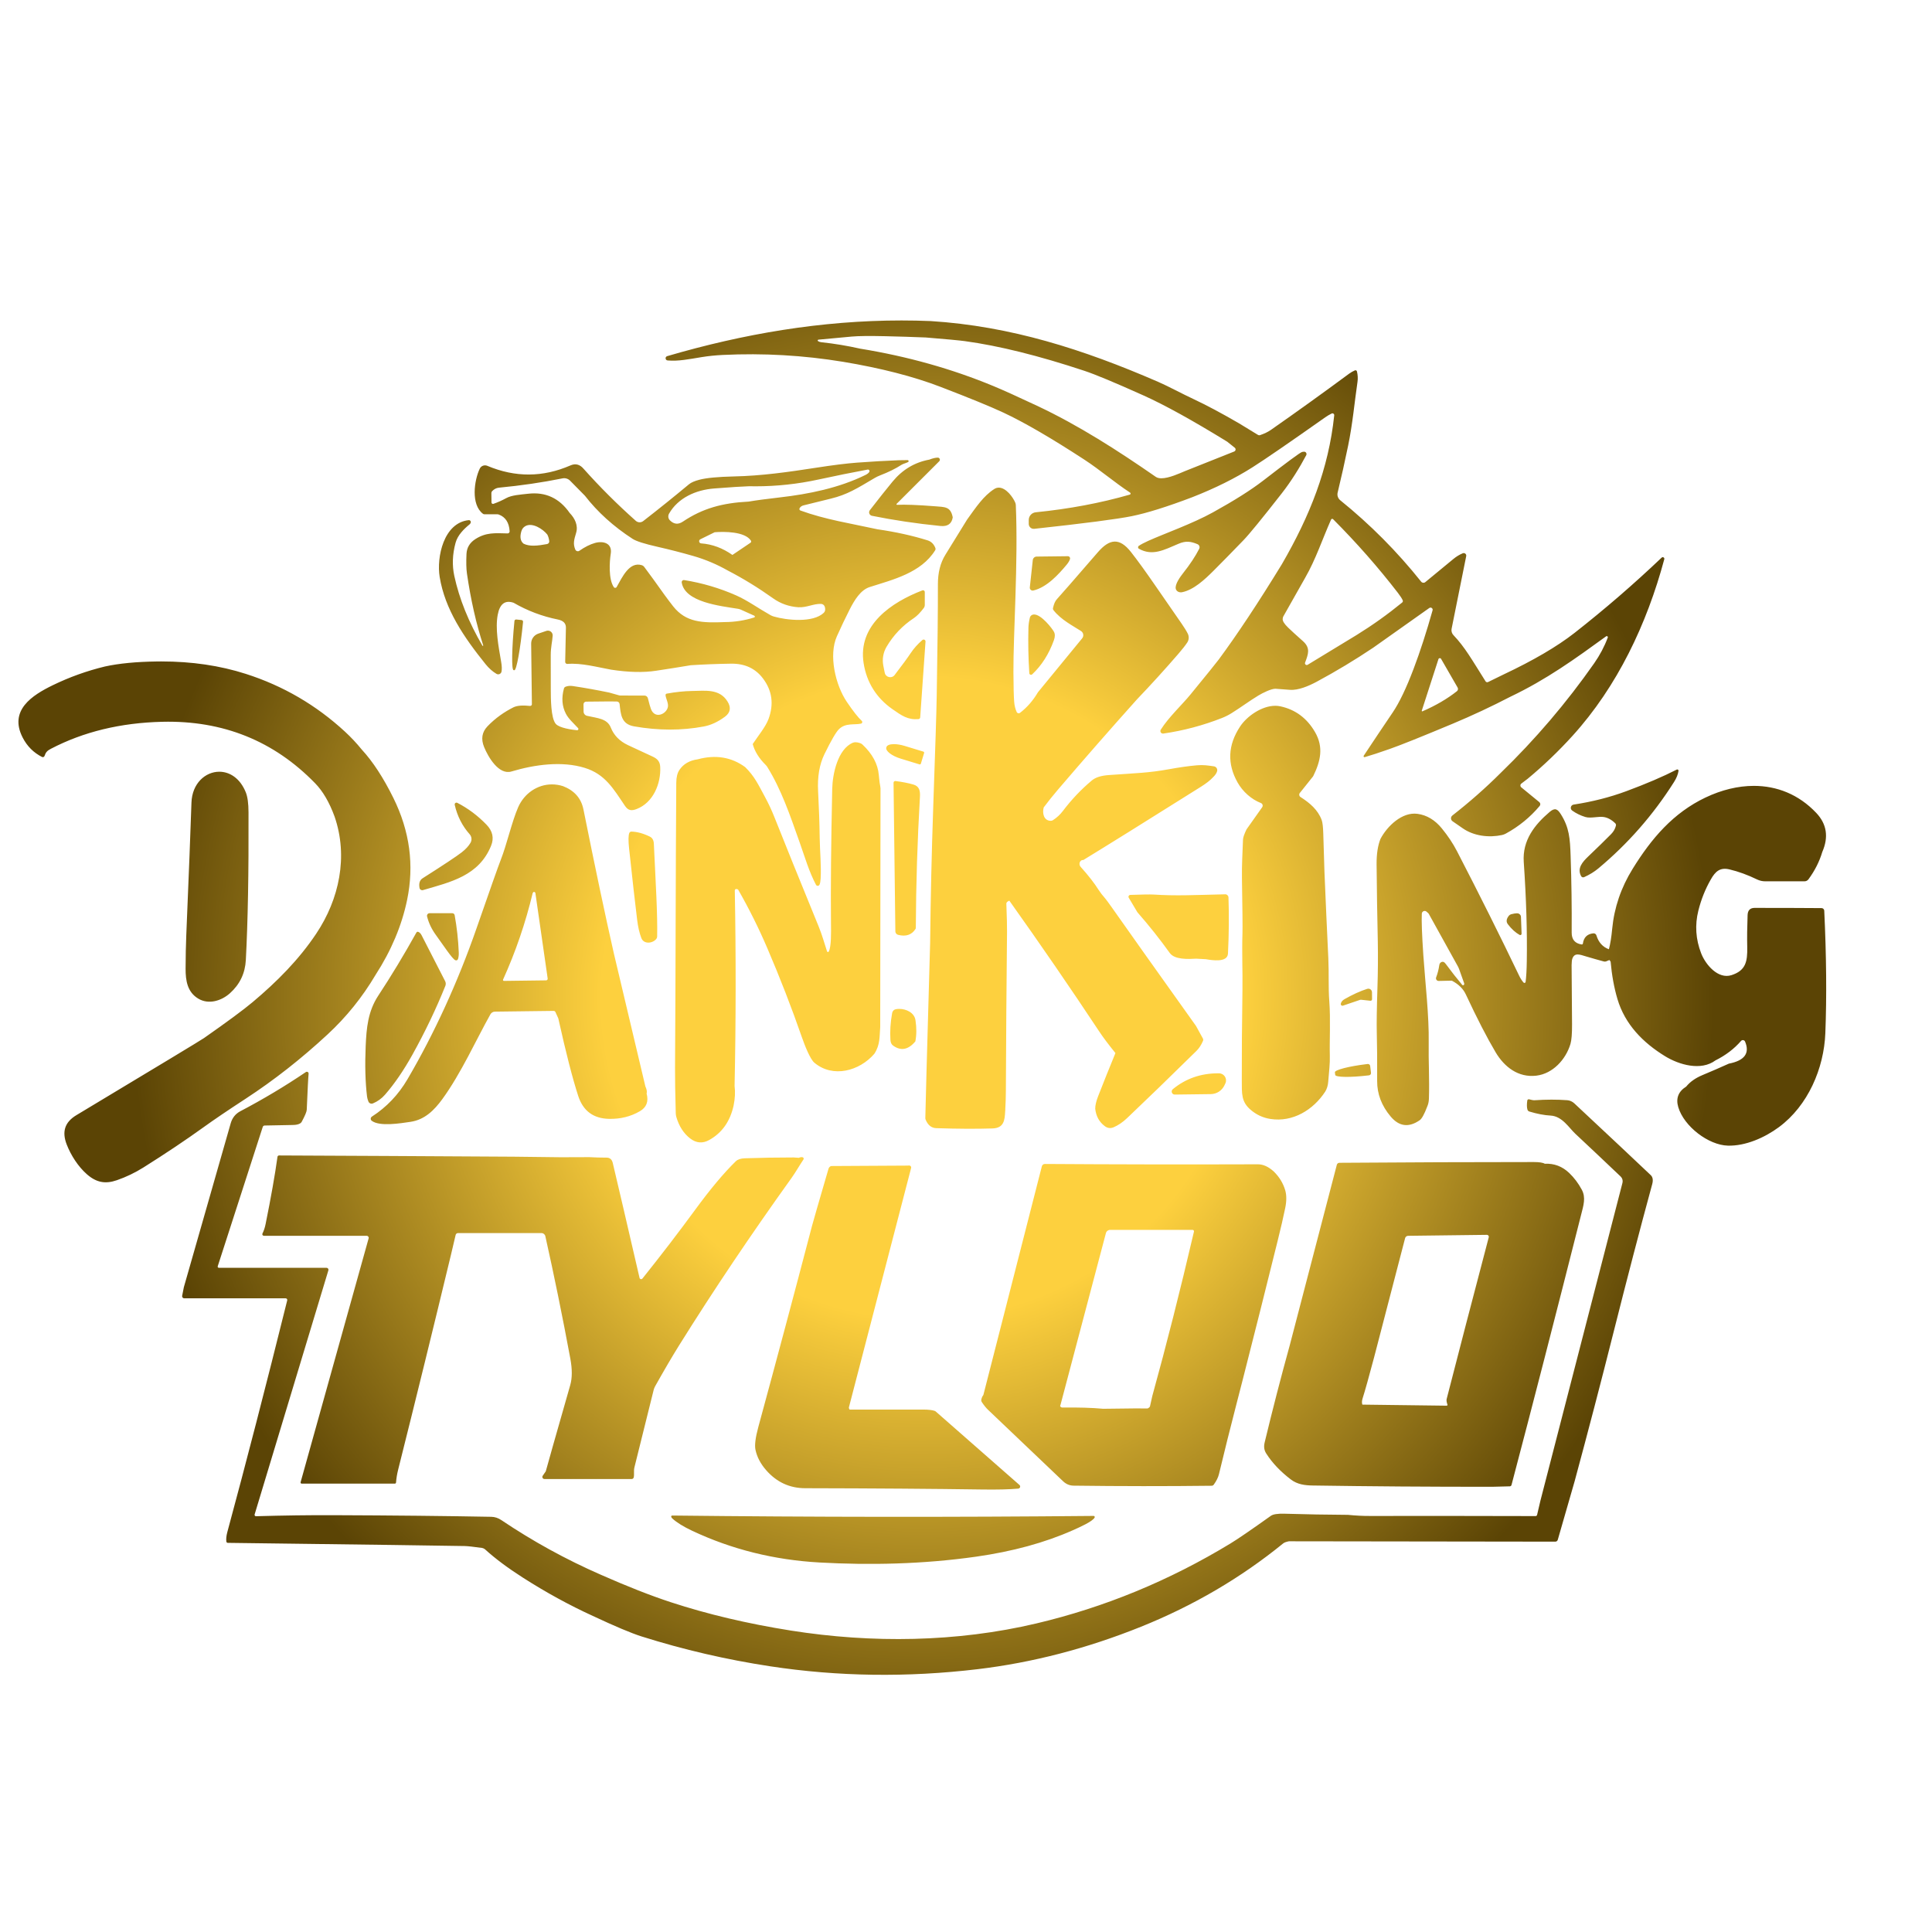 <?xml version="1.0" encoding="UTF-8" standalone="no"?>
<!-- Created with Inkscape (http://www.inkscape.org/) -->

<svg
   version="1.1"
   id="svg1"
   width="1066.667"
   height="1066.667"
   viewBox="0 0 1066.667 1066.667"
   sodipodi:docname="faf246f5-9b84-4f4b-8eb1-950182b0584b.ai"
   xmlns:inkscape="http://www.inkscape.org/namespaces/inkscape"
   xmlns:sodipodi="http://sodipodi.sourceforge.net/DTD/sodipodi-0.dtd"
   xmlns="http://www.w3.org/2000/svg"
   xmlns:svg="http://www.w3.org/2000/svg">
  <defs
     id="defs1">
    <radialGradient
       fx="0"
       fy="0"
       cx="0"
       cy="0"
       r="1"
       gradientUnits="userSpaceOnUse"
       gradientTransform="matrix(327.1,0,0,-327.1,382.004,386.994)"
       spreadMethod="pad"
       id="radialGradient3">
      <stop
         style="stop-opacity:1;stop-color:#fdd03e"
         offset="0"
         id="stop1" />
      <stop
         style="stop-opacity:1;stop-color:#fdd03e"
         offset="0.405"
         id="stop2" />
      <stop
         style="stop-opacity:1;stop-color:#5b4405"
         offset="1"
         id="stop3" />
    </radialGradient>
  </defs>
  <sodipodi:namedview
     id="namedview1"
     pagecolor="#ffffff"
     bordercolor="#000000"
     borderopacity="0.25"
     inkscape:showpageshadow="2"
     inkscape:pageopacity="0.0"
     inkscape:pagecheckerboard="0"
     inkscape:deskcolor="#d1d1d1">
    <inkscape:page
       x="0"
       y="0"
       inkscape:label="1"
       id="page1"
       width="1066.667"
       height="1066.667"
       margin="142.029 58.169 176.711 10.18"
       bleed="0" />
  </sodipodi:namedview>
  <g
     id="layer-MC0"
     inkscape:groupmode="layer"
     inkscape:label="图层 1">
    <path
       id="path3"
       d="m 276.33,652.69 c -0.96,-0.28 -0.82,-1.69 0.18,-1.78 v 0 c 4.42,-0.4 8.88,0.53 14.18,1.39 v 0 c 2.77,0.45 5.68,0.74 8.71,0.89 v 0 c 16.75,0.81 33.36,-0.14 49.83,-2.85 v 0 c 15.69,-2.62 29.11,-6.07 40.26,-10.35 v 0 c 12.23,-4.7 20.92,-8.26 26.09,-10.68 v 0 c 8.67,-4.06 19.87,-10.57 33.61,-19.53 v 0 c 6.43,-4.2 12.48,-9.43 18.88,-13.62 v 0 c 0.33,-0.22 0.25,-0.71 -0.12,-0.82 v 0 c -12.13,-3.49 -25.12,-5.93 -38.97,-7.32 v 0 c -1.64,-0.16 -2.89,-1.54 -2.89,-3.19 v 0 -1.61 c 0,-1.22 1.06,-2.18 2.28,-2.05 v 0 c 20.79,2.26 34.26,4.01 40.4,5.25 v 0 c 6.3,1.28 14.64,3.89 25.03,7.84 v 0 c 9.45,3.7 17.78,7.84 25.01,12.43 v 0 c 5.18,3.29 15.2,10.17 30.07,20.66 v 0 c 0.85,0.6 1.74,1.12 2.66,1.57 v 0 c 0.53,0.26 1.13,-0.17 1.07,-0.75 v 0 c -2.33,-22.14 -10.05,-41.57 -21.68,-61.65 v 0 C 521.19,550.61 512.46,537.43 504.75,527 v 0 c -0.97,-1.31 -4.85,-6.1 -11.63,-14.39 v 0 c -3.46,-4.24 -9.08,-9.45 -12.34,-14.61 v 0 c -0.49,-0.77 0.15,-1.76 1.05,-1.63 v 0 c 8.33,1.21 16.45,3.36 24.34,6.47 v 0 c 1.39,0.55 2.72,1.23 3.99,2.02 v 0 c 3.76,2.35 7.49,5.13 11.06,7.28 v 0 c 1.88,1.13 5.29,2.81 7.05,2.79 v 0 c 0.47,-0.01 2.46,-0.15 5.96,-0.44 v 0 c 3.44,-0.28 7.77,1.55 11.16,3.37 v 0 c 7.99,4.3 15.78,8.99 23.36,14.07 v 0 l 23.24,16.45 c 0.68,0.48 1.59,-0.16 1.36,-0.96 v 0 c -2.53,-8.99 -5.14,-17.06 -7.85,-24.2 v 0 c -3.03,-8.011 -5.92,-14.05 -8.67,-18.11 v 0 c -3.93,-5.8 -7.93,-11.77 -12,-17.92 v 0 c -0.2,-0.3 0.09,-0.68 0.43,-0.58 v 0 c 2.72,0.79 6.15,1.91 10.29,3.37 v 0 c 4.54,1.59 13.27,5.09 26.18,10.49 v 0 c 8.07,3.38 16,7.09 23.79,11.13 v 0 c 15.08,7.19 26.77,15.669 39.71,25.05 v 0 c 0.36,0.26 0.84,-0.1 0.68,-0.52 v 0 c -1.4,-3.73 -3.28,-7.28 -5.63,-10.65 v 0 C 648.81,509.09 635.87,493.93 621.48,480 v 0 c -6.17,-6.16 -12.82,-12.01 -19.93,-17.56 v 0 c -0.8,-0.62 -0.75,-1.85 0.1,-2.41 v 0 c 0.64,-0.42 2.02,-1.38 4.15,-2.87 v 0 c 4.63,-3.26 10.92,-3.97 16.27,-2.82 v 0 c 0.56,0.12 1.09,0.32 1.59,0.59 v 0 c 5.43,2.96 10.11,6.78 14.04,11.46 v 0 c 0.4,0.47 0.34,1.18 -0.14,1.58 v 0 l -7.49,6.14 c -0.49,0.4 -0.47,1.15 0.03,1.53 v 0 l 2.69,2.05 c 6.56,5.45 12.73,11.36 18.51,17.73 v 0 c 18.55,20.44 30.83,46.37 38.02,73.17 v 0 c 0.17,0.64 -0.61,1.11 -1.09,0.65 v 0 c -11.49,-10.93 -23.51,-21.32 -36.07,-31.17 v 0 c -7.19,-5.63 -17.01,-11.38 -29.46,-17.25 v 0 l -6.36,-3.11 c -0.38,-0.18 -0.83,-0.05 -1.05,0.3 v 0 c -5.65,8.95 -8.53,14.13 -13.29,19.12 v 0 c -0.68,0.7 -0.96,1.69 -0.77,2.64 v 0 l 6.05,30.09 c 0.17,0.82 -0.65,1.5 -1.43,1.18 v 0 c -1.37,-0.57 -2.64,-1.34 -3.83,-2.32 v 0 c -4.17,-3.45 -8.07,-6.66 -11.69,-9.63 v 0 c -0.52,-0.42 -1.28,-0.34 -1.7,0.18 v 0 c -9.91,12.43 -21.08,23.68 -33.52,33.73 v 0 c -0.94,0.76 -1.36,1.99 -1.08,3.17 v 0 c 1.53,6.31 2.97,12.79 4.34,19.43 v 0 c 1.89,9.16 2.65,18.03 3.88,26.4 v 0 c 0.21,1.41 0.13,2.86 -0.22,4.36 v 0 c -0.09,0.38 -0.5,0.59 -0.86,0.43 v 0 c -0.86,-0.37 -1.64,-0.82 -2.35,-1.34 v 0 c -10.98,-8.11 -21.8,-15.88 -32.45,-23.32 v 0 c -1.13,-0.79 -2.61,-1.51 -4.42,-2.14 v 0 c -0.31,-0.11 -0.65,-0.07 -0.94,0.1 v 0 l -7.9,4.82 c -7.27,4.21 -13.46,7.51 -18.57,9.9 v 0 c -5.34,2.49 -10.54,5.37 -14.96,7.28 v 0 c -31.02,13.46 -60.99,23.03 -94.1,25.13 v 0 c -4.046,0.166 -8.076,0.247 -12.097,0.247 v 0 c -33.152,0 -65.446,-5.52 -97.053,-14.777 m 202.36,-49.98 c -15.65,10.85 -31.92,21.33 -49.21,29.45 v 0 c -8.06,3.79 -14.05,6.49 -17.98,8.12 v 0 c -17.19,7.14 -35.6,12.31 -55.23,15.51 v 0 c -5.26,1.19 -10.61,2.08 -16.04,2.66 v 0 c -0.56,0.06 -1.03,0.21 -1.4,0.45 v 0 c -0.27,0.17 -0.17,0.59 0.15,0.62 v 0 c 4.7,0.43 9.31,0.86 13.82,1.28 v 0 c 2.71,0.25 7.35,0.3 13.9,0.15 v 0 c 5.6,-0.13 11.19,-0.301 16.76,-0.53 v 0 c 8.5,-0.69 13.89,-1.2 16.17,-1.51 v 0 c 14.09,-1.92 30.59,-6.02 49.5,-12.29 v 0 c 4.49,-1.49 12.61,-4.87 24.34,-10.14 v 0 c 8.89,-3.99 20.51,-10.41 34.85,-19.24 v 0 l 3.1,-2.48 c 0.55,-0.44 0.42,-1.31 -0.24,-1.57 v 0 l -20.45,-8.14 c -2.26,-0.941 -6.58,-2.948 -9.685,-2.948 v 0 c -0.92,0 -1.733,0.176 -2.355,0.608 m 61.85,-76.97 c 1.28,3.46 2.38,6.01 -0.89,8.92 v 0 c -2.74,2.43 -4.78,4.29 -6.13,5.6 v 0 c -1.58,1.53 -2.33,2.73 -2.25,3.6 v 0 c 0.04,0.43 0.12,0.77 0.23,0.97 v 0 l 9.09,16.08 c 4.4,7.65 7.1,15.95 10.72,24.09 v 0 c 0.15,0.33 0.58,0.42 0.84,0.16 v 0 c 9.73,-9.76 18.68,-19.93 26.84,-30.51 v 0 c 1.01,-1.31 1.67,-2.34 2,-3.1 v 0 c 0.13,-0.31 0.04,-0.68 -0.22,-0.89 v 0 c -5.99,-4.9 -12.27,-9.38 -18.83,-13.44 v 0 l -20.33,-12.36 c -0.124,-0.076 -0.254,-0.109 -0.379,-0.109 v 0 c -0.472,0 -0.881,0.476 -0.691,0.989 m 48.33,-19.92 6.91,21.38 c 0.16,0.49 0.83,0.57 1.09,0.12 v 0 l 6.85,-11.88 c 0.3,-0.5 0.17,-1.15 -0.29,-1.52 v 0 c -4.01,-3.17 -8.78,-5.95 -14.29,-8.341 v 0 c -0.028,-0.011 -0.055,-0.017 -0.082,-0.017 v 0 c -0.127,0 -0.23,0.125 -0.188,0.258 m -48.84,107.29 -0.52,-0.06 c -0.1,-0.01 -0.2,-0.04 -0.3,-0.08 v 0 c -0.89,-0.32 -6.26,-4.28 -16.1,-11.89 v 0 C 518.14,597.25 511.24,592.89 502.4,588 v 0 c -8.53,-4.72 -19.98,-8.74 -26.83,-11.82 v 0 c -1.73,-0.78 -3.03,-1.47 -3.9,-2.07 v 0 c -0.43,-0.3 -0.4,-0.94 0.05,-1.19 v 0 c 5.59,-3.14 10.32,-0.53 16.43,2.07 v 0 c 3.05,1.3 5.11,0.96 7.84,-0.18 v 0 c 0.74,-0.31 1.06,-1.19 0.7,-1.911 v 0 c -1.57,-3.089 -3.8,-6.469 -6.71,-10.139 v 0 c -1.06,-1.35 -3.46,-4.59 -2.99,-6.45 v 0 c 0.26,-1.03 1.42,-1.64 2.63,-1.39 v 0 c 4.79,0.98 9.32,5.21 12.92,8.8 v 0 c 3.53,3.53 7.7,7.77 12.49,12.74 v 0 c 2.42,2.51 7.69,8.96 15.82,19.36 v 0 c 4.13,5.29 7.46,10.75 10.17,15.85 v 0 c 0.349,0.67 -0.14,1.448 -0.861,1.448 v 0 c -0.042,0 -0.085,-0.003 -0.129,-0.008 M 388.4,610.66 c -1,-0.02 -2.16,-0.3 -3.49,-0.83 v 0 c -6.04,-1.11 -11.1,-4.13 -15.19,-9.06 v 0 c -2.52,-3.05 -5.67,-7.01 -9.44,-11.88 v 0 c -0.66,-0.86 -0.2,-2.11 0.86,-2.32 v 0 c 8.95,-1.81 18.4,-3.22 28.35,-4.22 v 0 c 2.98,-0.3 4.69,0.89 5.12,3.56 v 0 c -0.87,4.52 -3.19,4.28 -7.56,4.62 v 0 c -7.11,0.55 -12.28,0.75 -15.5,0.58 v 0 c -0.22,-0.01 -0.34,0.25 -0.18,0.41 v 0 l 17.66,17.65 c 0.547,0.557 0.154,1.49 -0.617,1.49 v 0 c -0.004,0 -0.009,0 -0.013,0 m -12.49,-1.03 -3.63,-0.05 c -5.75,-0.23 -11.5,-0.56 -17.25,-0.99 v 0 c -4.35,-0.32 -10.06,-1.03 -17.12,-2.13 v 0 c -11.29,-1.75 -22.49,-3.35 -33.95,-3.59 v 0 c -6.59,-0.15 -11.33,-0.6 -14.22,-1.35 v 0 c -2.02,-0.52 -3.48,-1.15 -4.38,-1.9 v 0 c -6.23,-5.19 -12.55,-10.27 -18.96,-15.24 v 0 c -0.91,-0.71 -2.2,-0.67 -3.06,0.1 v 0 c -7.61,6.76 -14.8,13.92 -21.56,21.49 v 0 c -1.58,1.89 -3.4,2.38 -5.47,1.48 v 0 c -11.44,-4.99 -22.93,-5.05 -34.48,-0.18 v 0 c -1.2,0.5 -2.58,-0.02 -3.13,-1.19 v 0 c -2.31,-4.82 -3.74,-14.86 1.33,-18.68 v 0 c 0.17,-0.13 0.38,-0.2 0.59,-0.2 v 0 h 5.31 c 0.23,0 0.46,-0.04 0.67,-0.12 v 0 c 2.77,-1.03 4.26,-3.34 4.48,-6.92 v 0 c 0.03,-0.49 -0.37,-0.91 -0.86,-0.89 v 0 c -5.27,0.15 -8.99,0.45 -13.36,-2.37 v 0 c -2.31,-1.49 -3.52,-3.53 -3.65,-6.12 v 0 c -0.16,-3.44 -0.1,-6.15 0.19,-8.14 v 0 c 1.57,-10.81 3.81,-20.72 6.73,-29.73 v 0 c 0.03,-0.09 -0.01,-0.18 -0.1,-0.21 v 0 c -0.08,-0.04 -0.17,-0.01 -0.22,0.07 v 0 c -5.7,9.75 -9.58,19.37 -11.64,28.86 v 0 c -0.96,4.39 -0.79,8.99 0.52,13.78 v 0 c 0.87,3.16 3.46,5.71 5.79,7.61 v 0 c 0.25,0.2 0.42,0.46 0.5,0.77 v 0 c 0.14,0.53 -0.3,1.03 -0.84,0.98 v 0 c -10.39,-1.06 -13.38,-15.36 -12.04,-23.52 v 0 c 2.19,-13.46 9.99,-24.93 19.03,-36.15 v 0 c 1.37,-1.7 2.87,-3.03 4.51,-4 v 0 c 0.84,-0.49 1.9,0 2.08,0.95 v 0 c 0.19,1.01 0.14,2.34 -0.15,4.01 v 0 c -1.16,6.7 -2.5,13.76 -1.42,19.54 v 0 c 0.85,4.5 3.04,6.15 6.57,4.95 v 0 c 5.72,-3.31 11.82,-5.62 18.31,-6.93 v 0 c 2.28,-0.46 3.4,-1.6 3.36,-3.41 v 0 c -0.17,-8 -0.27,-12.71 -0.3,-14.14 v 0 c -0.01,-0.49 0.41,-0.89 0.91,-0.85 v 0 c 5.87,0.46 12.19,-1.31 18.11,-2.38 v 0 c 7.13,-1.09 13.3,-1.25 18.52,-0.46 v 0 c 4.85,0.73 9.68,1.49 14.49,2.3 v 0 c 5.55,0.35 11.09,0.56 16.64,0.64 v 0 c 5.69,0.09 10.1,-1.95 13.24,-6.11 v 0 c 3.81,-5.03 4.58,-10.63 2.31,-16.8 v 0 c -1.18,-3.22 -4.32,-7 -6.55,-10.37 v 0 c 0.79,-3.01 2.59,-5.9 5.39,-8.68 v 0 c 0.25,-0.25 0.46,-0.52 0.65,-0.82 v 0 c 5.8,-9.36 9.31,-19.69 13.43,-31.33 v 0 c 2.16,-6.09 3.85,-12.02 6.74,-17.47 v 0 c 0.32,-0.59 1.17,-0.57 1.45,0.04 v 0 c 0.25,0.54 0.4,1.37 0.47,2.48 v 0 c 0.31,5.47 -0.32,11.38 -0.39,16.98 v 0 c -0.08,6.07 -0.3,12.49 -0.66,19.24 v 0 c -0.32,6.01 0.56,11.14 2.64,15.39 v 0 c 2.81,5.75 4.83,9.21 6.06,10.38 v 0 c 2.75,2.61 6.14,1.63 9.05,2.23 v 0 c 0.54,0.11 0.73,0.79 0.32,1.16 v 0 c -1.52,1.41 -3.58,4.03 -6.17,7.86 v 0 c -4.74,7.01 -7.61,19.37 -4.11,27.18 v 0 c 1.71,3.83 3.46,7.49 5.23,10.98 v 0 c 2.07,4.09 4.62,8.21 8.36,9.4 v 0 c 9.57,3.06 21.28,5.85 27.1,15.22 v 0 c 0.18,0.28 0.21,0.63 0.09,0.95 v 0 c -0.64,1.64 -1.72,2.7 -3.23,3.17 v 0 c -6.23,1.95 -13.14,3.48 -20.74,4.58 v 0 c -10.81,2.37 -21.63,4.02 -31.92,7.78 v 0 c -0.36,0.13 -0.53,0.55 -0.36,0.9 v 0 c 0.32,0.63 0.87,1.04 1.66,1.23 v 0 c 3.69,0.93 7.46,1.86 11.29,2.79 v 0 c 6.82,1.65 10.87,4.23 18.1,8.51 v 0 c 0.76,0.45 1.55,0.84 2.38,1.15 v 0 c 3.4,1.31 6.31,2.74 8.74,4.31 v 0 c 0.76,0.49 1.87,0.71 2.78,1.18 v 0 c 0.396,0.208 0.253,0.8 -0.189,0.8 v 0 c -0.003,0 -0.007,0 -0.011,0 M 339,601.59 c 7.19,1.56 13.98,2.93 20.36,4.12 v 0 c 0.56,0.1 0.97,-0.5 0.68,-0.98 v 0 c -0.27,-0.44 -0.78,-0.85 -1.54,-1.23 v 0 c -10.93,-5.4 -23.55,-7.95 -35.45,-9.31 v 0 c -5.67,-0.65 -9.99,-1.23 -12.95,-1.74 v 0 c -11,-0.56 -19.11,-2.83 -27.26,-8.29 v 0 c -1.95,-1.31 -3.75,-1.12 -5.41,0.57 v 0 c -0.7,0.72 -0.83,1.83 -0.32,2.73 v 0 c 3.73,6.54 11.14,9.85 18.66,10.42 v 0 c 7.11,0.55 11.96,0.86 14.54,0.93 v 0 c 0.887,-0.02 1.772,-0.029 2.658,-0.029 v 0 c 8.731,0 17.407,0.938 26.032,2.809 m -135.43,-9.48 -0.05,3.89 c 0,0.28 0.11,0.55 0.3,0.76 v 0 c 0.83,0.87 1.77,1.35 2.83,1.45 v 0 c 9.1,0.86 17.89,2.15 26.36,3.86 v 0 c 1.12,0.22 2.28,-0.13 3.09,-0.94 v 0 l 6.16,-6.25 c 5.25,-6.77 11.83,-12.73 19.76,-17.87 v 0 c 1.52,-0.98 4.95,-2.07 10.29,-3.28 v 0 c 4.99,-1.13 9.93,-2.4 14.84,-3.81 v 0 c 5.02,-1.45 9.78,-3.46 14.27,-6.01 v 0 c 6.4,-3.32 12.66,-7.16 18.79,-11.53 v 0 c 3.09,-2.2 6.58,-3.43 10.45,-3.69 v 0 c 1.729,-0.114 3.333,0.287 4.914,0.687 v 0 c 1.483,0.375 2.947,0.751 4.476,0.703 v 0 c 0.75,-0.02 1.39,-0.54 1.59,-1.26 v 0 c 0.29,-1.07 0.14,-1.88 -0.44,-2.43 v 0 c -4.5,-4.28 -15.46,-3.07 -20.74,-1.53 v 0 c -0.47,0.14 -0.93,0.33 -1.36,0.57 v 0 c -5.13,2.89 -9.5,6.1 -14.2,8.17 v 0 c -6.89,3.04 -14.07,5.15 -21.52,6.34 v 0 c -0.6,0.1 -1.12,-0.42 -1.02,-1.02 v 0 c 1.32,-8.14 15.86,-9.68 23.36,-10.88 v 0 c 0.38,-0.06 0.75,-0.17 1.1,-0.33 v 0 l 5.61,-2.53 c 0.32,-0.15 0.3,-0.62 -0.04,-0.72 v 0 c -3.95,-1.24 -7.97,-1.88 -12.06,-1.91 v 0 c -9.42,-0.38 -16.2,-0.21 -21.52,6.53 v 0 c -1.98,2.51 -4.72,6.25 -8.21,11.2 v 0 l -3.8,5.16 c -0.23,0.31 -0.56,0.54 -0.93,0.66 v 0 c -5.22,1.64 -8.15,-4.99 -10.46,-9.03 v 0 c -0.26,-0.45 -0.89,-0.47 -1.18,-0.05 v 0 c -2.24,3.28 -1.79,10.56 -1.26,13.85 v 0 c 0.69,4.32 -3.04,5.43 -6.56,4.44 v 0 c -2.01,-0.57 -4.15,-1.64 -6.42,-3.22 v 0 c -0.6,-0.42 -1.43,-0.17 -1.71,0.5 v 0 c -0.99,2.38 -0.54,3.98 0.35,6.93 v 0 c 0.92,3.05 -0.54,6.02 -2.65,8.19 v 0 c -4.27,6.15 -9.99,8.81 -17.17,8 v 0 c -3.49,-0.39 -6.87,-0.58 -9.18,-1.85 v 0 c -1.64,-0.9 -3.38,-1.68 -5.22,-2.33 v 0 c -0.073,-0.026 -0.147,-0.039 -0.219,-0.039 v 0 c -0.33,0 -0.621,0.266 -0.621,0.619 m 13.27,-17.08 c -1.29,1.07 -1.59,2.77 -0.9,5.12 v 0 c 0.27,0.95 0.82,1.66 1.63,2.13 v 0 c 2.91,1.67 7.31,-1.2 9.12,-3.48 v 0 c 0.4,-0.76 0.67,-1.66 0.8,-2.7 v 0 c 0.08,-0.59 -0.32,-1.13 -0.9,-1.24 v 0 c -1.699,-0.295 -3.696,-0.665 -5.626,-0.665 v 0 c -1.466,0 -2.894,0.213 -4.124,0.835 m 73.57,0.11 c -0.91,0.07 -1.15,1.3 -0.33,1.7 v 0 l 5.93,2.92 c 3.88,0.31 12.54,0.34 15.02,-3.49 v 0 c 0.18,-0.29 0.1,-0.67 -0.18,-0.86 v 0 l -7.49,-5.06 c -4.05,2.86 -8.37,4.46 -12.95,4.79 m 121.39,22.509 c -4.46,-2.869 -7.42,-7.359 -11.22,-12.619 v 0 c -3.03,-4.89 -6.04,-9.77 -9.03,-14.63 v 0 c -2.07,-3.35 -3.09,-7.4 -3.08,-12.14 v 0 c 0.02,-10.44 -0.14,-25.83 -0.49,-46.17 v 0 c -0.11,-6.65 -0.6,-22.04 -1.45,-46.16 v 0 c -0.65,-18.73 -1.08,-37.47 -1.28,-56.22 v 0 l -1.51,-53.69 -0.48,-18.85 c -0.01,-0.26 0.04,-0.51 0.14,-0.74 v 0 c 0.95,-2.26 2.4,-3.42 4.35,-3.49 v 0 c 8.79,-0.29 16.56,-0.33 23.31,-0.12 v 0 c 4.79,0.15 5.09,3.41 5.28,7.2 v 0 c 0.051,0.328 0.057,0.596 0.04,0.834 v 0 c 0.14,2.478 0.231,4.942 0.24,7.396 v 0 c 0.09,22 0.25,44 0.48,66 v 0 c 0.03,2.07 -0.07,5.96 -0.28,11.68 v 0 c -0.01,0.49 0.4,0.899 1.24,1.23 v 0 c 12.78,-17.95 25.22,-36.05 37.31,-54.3 v 0 c 1.53,-2.32 3.74,-5.26 6.63,-8.82 v 0 c -2.45,-5.95 -4.85,-11.92 -7.18,-17.9 v 0 c -0.81,-2.09 -1.21,-3.81 -1.19,-5.16 v 0 c 0.33,-3.07 1.65,-5.47 3.95,-7.2 v 0 c 1.14,-0.86 2.35,-1.02 3.63,-0.49 v 0 c 1.92,0.81 3.81,2.09 5.66,3.85 v 0 c 7.98,7.57 17.54,16.83 28.69,27.8 v 0 c 1.08,1.06 1.98,2.45 2.71,4.16 v 0 c 0.14,0.31 0.12,0.68 -0.05,0.98 v 0 l -2.84,5.18 -21.38,30.02 c -4.49,6.35 -8.98,12.7 -13.47,19.05 v 0 c -1.43,2.02 -2.34,3.26 -2.74,3.72 v 0 c -1.13,1.27 -2.05,2.47 -2.76,3.58 v 0 c -1.79,2.84 -4.26,6 -7.4,9.49 v 0 c -0.7,0.77 -0.68,1.92 0.05,2.56 v 0 c 0.31,0.27 0.64,0.37 0.99,0.3 v 0 c 9.52,5.81 25.78,15.93 48.77,30.38 v 0 c 2.16,1.36 3.8,2.64 4.91,3.84 v 0 c 0.96,0.91 1.55,1.78 1.77,2.62 v 0 c 0.23,0.92 -0.39,1.85 -1.33,1.98 v 0 c -2.62,0.38 -4.43,0.66 -7.04,0.43 v 0 c -3.38,-0.29 -7.25,-0.84 -11.6,-1.63 v 0 c -8.35,-1.52 -13.63,-1.61 -24.89,-2.41 v 0 c -3.17,-0.22 -5.51,-0.96 -7.01,-2.22 v 0 c -4.43,-3.71 -8.45,-7.94 -12.04,-12.69 v 0 c -1.13,-1.49 -2.49,-2.74 -4.08,-3.77 v 0 c -0.27,-0.18 -0.58,-0.27 -0.89,-0.27 v 0 c -2.94,0 -3.62,3.21 -2.94,5.56 v 0 c 1.89,2.52 3.88,5 5.97,7.44 v 0 c 10.73,12.55 21.61,24.97 32.62,37.26 v 0 c 5.89,6.16 11.62,12.46 17.19,18.91 v 0 c 1.63,1.89 2.86,3.45 3.67,4.68 v 0 c 0.71,1.08 0.8,2.46 0.23,3.63 v 0 c -0.57,1.15 -1.42,2.54 -2.57,4.19 v 0 c -2.95,4.24 -6.53,9.41 -10.73,15.51 v 0 c -4.15,6.02 -7.57,10.75 -10.27,14.18 v 0 c -4.73,6 -8.84,5.47 -13.67,-0.1 v 0 c -10.02,-11.58 -15.69,-18.07 -17,-19.48 v 0 c -0.69,-0.74 -1.22,-1.94 -1.59,-3.61 v 0 c -0.08,-0.34 0,-0.69 0.22,-0.96 v 0 c 3.11,-4 8.2,-6.54 11.39,-8.62 v 0 c 1.02,-0.67 1.23,-2.07 0.46,-3.02 v 0 l -18.26,-22.26 c -0.03,-0.04 -0.06,-0.08 -0.09,-0.13 v 0 c -2.02,-3.42 -4.49,-6.24 -7.4,-8.47 v 0 c -0.46,-0.35 -1.12,-0.18 -1.36,0.34 v 0 c -0.57,1.23 -0.92,2.64 -1.05,4.22 v 0 c -0.17,2.15 -0.28,6.23 -0.31,12.24 v 0 c -0.08,15.85 2.01,45.36 0.99,69.25 v 0 c -0.02,0.36 -0.1,0.72 -0.24,1.05 v 0 c -0.926,2.191 -3.786,6.178 -6.8,6.179 v 0 c -0.632,0 -1.27,-0.176 -1.9,-0.58 m 30.49,-27.819 -12.92,-0.15 c -0.83,-0.01 -1.51,-0.64 -1.6,-1.46 v 0 l -1.23,-11.31 c -0.09,-0.82 0.66,-1.48 1.46,-1.29 v 0 c 5.61,1.35 10.41,6.61 13.86,10.77 v 0 c 0.67,0.82 1.11,1.57 1.32,2.25 v 0 c 0.178,0.595 -0.262,1.19 -0.874,1.19 v 0 c -0.005,0 -0.011,0 -0.016,0 M 382.03,555.67 C 369.36,550.8 355.19,541.39 357.7,525.51 v 0 c 1.25,-7.96 5.33,-14.43 11.93,-19.03 v 0 c 3.9,-2.72 6.36,-4.48 10.78,-4.13 v 0 c 0.39,0.03 0.7,0.34 0.72,0.73 v 0 l 2.2,31.39 c 0.05,0.7 -0.77,1.1 -1.3,0.64 v 0 c -1.95,-1.69 -3.54,-3.48 -4.79,-5.35 v 0 c -1.27,-1.92 -3.5,-4.97 -6.71,-9.15 v 0 c -1.21,-1.57 -3.7,-0.98 -4.09,0.96 v 0 l -0.58,2.89 c -0.53,2.67 -0.07,5.45 1.31,7.81 v 0 c 2.84,4.83 6.62,8.81 11.35,11.93 v 0 c 1.23,0.81 2.58,2.2 4.07,4.15 v 0 c 0.29,0.38 0.44,0.83 0.44,1.3 v 0 5.34 c 0,0.415 -0.345,0.731 -0.733,0.731 v 0 c -0.088,0 -0.178,-0.016 -0.267,-0.051 m 45.03,-10.43 c -0.25,-0.21 -0.42,-0.5 -0.5,-0.82 v 0 c -0.37,-1.57 -0.57,-2.96 -0.6,-4.17 v 0 c -0.17,-6.32 -0.05,-12.61 0.36,-18.88 v 0 c 0.04,-0.6 0.75,-0.88 1.19,-0.47 v 0 c 3.93,3.68 6.93,8.39 8.99,14.12 v 0 c 0.51,1.41 0.52,2.57 0.03,3.499 v 0 c -0.719,1.353 -5.208,7.172 -8.209,7.172 v 0 c -0.462,0 -0.889,-0.138 -1.261,-0.451 M 213.08,543 l -0.02,-0.2 c -1.09,-11.05 -1.24,-20.08 -0.34,-20.16 v 0 l 0.32,-0.04 c 0.89,-0.08 2.5,8.8 3.58,19.85 v 0 l 0.02,0.2 c 0.04,0.369 -0.24,0.7 -0.61,0.74 v 0 l -2.21,0.22 c -0.018,10e-4 -0.037,0.002 -0.055,0.002 v 0 c -0.348,0 -0.656,-0.261 -0.685,-0.612 m 13.23,-4.1 -3.37,-1.14 c -1.78,-0.61 -2.96,-2.29 -2.94,-4.16 v 0 l 0.3,-25.07 c 0.01,-0.42 -0.36,-0.75 -0.78,-0.71 v 0 c -3.13,0.34 -5.43,0.14 -6.9,-0.6 v 0 c -3.66,-1.84 -7.45,-4.43 -10.74,-7.88 v 0 c -2.27,-2.39 -2.73,-5.25 -1.36,-8.58 v 0 c 1.65,-4.04 6.05,-11.66 11.31,-10.1 v 0 c 9.68,2.89 20.93,4.42 30.39,1.49 v 0 c 8.43,-2.61 11.83,-8.62 16.62,-15.71 v 0 c 1.33,-1.97 2.68,-2.16 4.84,-1.33 v 0 c 6.91,2.65 10.13,10.6 9.77,17.5 v 0 c -0.12,2.3 -1.3,3.38 -3.14,4.23 v 0 c -5.01,2.31 -8.41,3.89 -10.21,4.74 v 0 c -3.46,1.63 -5.83,4.05 -7.11,7.26 v 0 c -1.51,3.76 -5.41,3.87 -9.86,4.88 v 0 c -0.82,0.19 -1.41,0.91 -1.42,1.76 v 0 l -0.03,3 c -0.01,0.61 0.47,1.1 1.08,1.11 v 0 l 9.26,0.09 3.44,-0.03 c 0.6,-0.01 1.11,-0.46 1.17,-1.05 v 0 c 0.48,-4.36 0.7,-8.3 5.97,-9.24 v 0 c 10.05,-1.77 19.69,-1.79 28.9,-0.06 v 0 c 2.94,0.55 5.86,1.9 8.75,4.04 v 0 c 2.28,1.69 2.64,3.8 1.08,6.31 v 0 c -3.33,5.37 -9.19,4.43 -14.61,4.36 v 0 c -3.29,-0.05 -6.82,-0.41 -10.57,-1.1 v 0 c -0.3,-0.05 -0.52,-0.33 -0.49,-0.64 v 0 c 0.12,-1.43 1.26,-3.27 0.98,-4.83 v 0 c -0.53,-2.98 -5.32,-5.2 -6.99,-0.99 v 0 c -0.33,0.83 -0.76,2.35 -1.3,4.54 v 0 c -0.16,0.66 -0.75,1.12 -1.42,1.12 v 0 l -9.97,0.01 c -0.16,0 -0.32,0.02 -0.47,0.06 v 0 l -4.2,1.18 c -4.96,1.03 -9.97,1.93 -15.04,2.69 v 0 c -1.11,0.17 -2.12,0.07 -3.03,-0.29 v 0 c -0.31,-0.13 -0.55,-0.39 -0.64,-0.72 v 0 c -1.07,-3.88 -0.8,-7.37 0.81,-10.47 v 0 c 1.14,-2.18 3.1,-3.83 5.04,-5.94 v 0 c 0.33,-0.35 0.05,-0.93 -0.43,-0.88 v 0 c -1.93,0.18 -7.36,0.91 -8.82,2.65 v 0 c -2.05,2.44 -2.03,10.56 -2.05,14.16 v 0 c -0.02,4.13 -0.03,8.9 -0.02,14.32 v 0 c 0.01,3.42 0.63,5.44 0.8,8.03 v 0 c 0.075,1.175 -0.871,2.096 -1.962,2.096 v 0 c -0.209,0 -0.424,-0.033 -0.638,-0.106 M 65,526.23 c -8.53,-0.11 -15.71,-0.8 -21.54,-2.08 v 0 c -7.49,-1.81 -14.69,-4.4 -21.59,-7.75 v 0 C 13.32,512.25 3.6,506.01 9.38,494.73 v 0 c 1.83,-3.58 4.5,-6.26 8.02,-8.05 v 0 c 0.41,-0.21 0.91,0 1.05,0.44 v 0 c 0.49,1.49 1.11,2.16 2.62,2.94 v 0 c 13.49,7.05 28.89,10.78 46.19,11.19 v 0 c 25.09,0.59 46.18,-7.9 63.27,-25.47 v 0 c 3.21,-3.3 5.89,-7.89 8.04,-13.77 v 0 c 5.72,-16.56 1.95,-34.24 -7.59,-48.51 v 0 c -7.19,-10.78 -16.32,-19.95 -26.35,-28.37 v 0 c -3.81,-3.2 -10.53,-8.16 -20.15,-14.89 v 0 c -1.24,-0.87 -18.85,-11.5 -52.82,-31.91 v 0 c -4.96,-2.97 -6.04,-6.97 -4.03,-12.16 v 0 c 1.77,-4.57 4.8,-9.19 8.32,-12.29 v 0 c 3.94,-3.47 7.65,-4.16 12.44,-2.51 v 0 c 3.85,1.33 7.51,3.09 10.98,5.26 v 0 c 9.31,5.85 17.61,11.41 24.9,16.66 v 0 c 4.28,3.09 10.1,7.03 17.46,11.83 v 0 c 11.75,7.67 23.08,16.56 33.98,26.67 v 0 c 7.77,7.2 14.38,15.4 19.83,24.61 v 0 c 6.51,10.07 10.86,20.41 13.07,31.02 v 0 c 3.01,14.44 1.12,28.53 -5.68,42.28 v 0 c -4.14,8.38 -8.5,15.06 -13.09,20.04 v 0 c -2.15,2.65 -4.47,5.12 -6.95,7.41 v 0 c -11.93,11.01 -25.63,19 -41.11,23.95 v 0 c -10.693,3.427 -22.354,5.141 -34.979,5.142 v 0 c -0.599,0 -1.198,-0.004 -1.801,-0.012 m 448.64,-26.92 c -5.1,-7.7 -5.44,-15.46 -1.02,-23.27 v 0 c 2.11,-3.72 5.68,-6.92 9.63,-8.45 v 0 c 0.7,-0.27 0.95,-1.13 0.52,-1.74 v 0 l -6.5,-9.19 c -0.93,-1.95 -1.41,-3.34 -1.44,-4.18 v 0 c -0.18,-4.97 -0.53,-10.85 -0.44,-15.99 v 0 c 0.22,-12.85 0.29,-20.44 0.22,-22.75 v 0 c -0.28,-8.5 0.11,-15.48 -0.01,-23.67 v 0 c -0.21,-14.13 -0.3,-26.53 -0.27,-37.2 v 0 c 0.02,-5.74 -0.25,-9.01 3.71,-12.37 v 0 c 2.39,-2.04 5.12,-3.29 8.18,-3.76 v 0 c 9.2,-1.41 17.68,3.69 22.68,11.35 v 0 c 0.71,1.19 1.12,2.55 1.23,4.09 v 0 c 0.32,4.31 0.76,7.33 0.66,10.77 v 0 c -0.17,6.04 0.35,14.95 -0.22,22.59 v 0 c -0.44,5.72 -0.1,11.38 -0.4,17.72 v 0 c -0.57,11.92 -1.11,23.85 -1.6,35.78 v 0 c -0.18,5.27 -0.34,10.55 -0.49,15.84 v 0 c -0.08,2.81 -0.3,4.7 -0.66,5.68 v 0 c -1.58,4.24 -4.88,7.03 -8.8,9.55 v 0 c -0.55,0.36 -0.68,1.11 -0.27,1.63 v 0 l 5.45,6.83 c 0.06,0.08 0.11,0.17 0.16,0.26 v 0 c 2.96,6.06 4.35,11.85 0.72,18.12 v 0 c -3.35,5.79 -8.14,9.36 -14.37,10.7 v 0 c -0.69,0.15 -1.399,0.221 -2.115,0.221 v 0 c -5.584,0 -11.719,-4.28 -14.555,-8.561 m -160.4,-6.74 c -6.27,-2.64 -8.42,-12.97 -8.55,-19.15 v 0 c -0.49,-22.91 -0.66,-41.39 -0.51,-55.45 v 0 c 0.05,-4.13 0.15,-9.78 -0.91,-11.88 v 0 c -0.15,-0.31 -0.61,-0.27 -0.72,0.06 v 0 c -1.1,3.36 -2.07,6.88 -3.42,10.18 v 0 c -8.23,20.13 -14.37,35.29 -18.41,45.49 v 0 c -1.1,2.77 -2.36,5.48 -3.79,8.13 v 0 c -3,5.56 -4.46,8.76 -8.31,12.54 v 0 c -5.7,4.15 -12.25,5.22 -19.65,3.21 v 0 c -3.39,-0.46 -5.91,-1.93 -7.57,-4.4 v 0 c -0.85,-1.26 -1.29,-3.04 -1.3,-5.34 v 0 c -0.28,-39.3 -0.24,-78.61 -0.51,-117.96 v 0 c -0.03,-4.42 0.07,-10.71 0.3,-18.88 v 0 c 0.01,-0.56 0.1,-1.11 0.26,-1.64 v 0 c 1.13,-3.81 3.03,-6.75 5.72,-8.82 v 0 c 2.53,-1.94 5.15,-2.15 7.88,-0.63 v 0 c 5.29,2.94 8.66,7.7 10.1,14.28 v 0 c 0.59,2.91 0.72,5.62 0.4,8.11 v 0 c 0.56,26.87 0.59,53.83 0.09,80.9 v 0 c -0.01,0.3 0.18,0.57 0.46,0.68 v 0 c 0.09,0.03 0.38,-0.03 0.88,-0.19 v 0 c 4.51,-7.86 8.56,-15.99 12.16,-24.4 v 0 c 5.29,-12.33 10.07,-24.67 14.36,-37.02 v 0 c 1.07,-3.07 3.32,-8.86 5.1,-10.35 v 0 c 7.69,-6.47 18.71,-3.42 24.84,3.7 v 0 c 2.43,3.73 2.11,7.06 2.43,11.05 v 0 l 0.12,98.91 c 0,0.25 -0.03,0.5 -0.09,0.74 v 0 c -0.2,0.86 -0.41,2.47 -0.62,4.83 v 0 c -0.4,4.5 -2.64,8.67 -6.71,12.51 v 0 c -0.29,0.28 -0.64,0.5 -1.02,0.63 v 0 c -0.713,0.245 -1.348,0.367 -1.901,0.367 v 0 c -0.416,0 -0.787,-0.069 -1.109,-0.207 m 13.91,-1.8 -0.05,-0.17 c -0.44,-1.41 2.24,-3.48 5.97,-4.62 v 0 l 7.76,-2.37 c 0.24,-0.08 0.5,0.06 0.58,0.3 v 0 l 1.34,4.4 c 0.08,0.25 -0.06,0.5 -0.3,0.58 v 0 l -7.77,2.37 c -1.607,0.491 -3.147,0.73 -4.414,0.73 v 0 c -1.674,0 -2.872,-0.417 -3.116,-1.22 m 327.32,-9.32 c -5.67,-2.91 -12.65,-5.89 -20.92,-8.96 v 0 c -6.75,-2.5 -14.01,-4.35 -21.79,-5.54 v 0 c -1.21,-0.18 -1.59,-1.74 -0.6,-2.46 v 0 c 1.62,-1.17 3.46,-2.07 5.51,-2.69 v 0 c 1.178,-0.352 2.674,-0.212 4.15,-0.072 v 0 c 1.13,0.107 2.247,0.214 3.2,0.102 v 0 c 1.71,-0.19 3.38,-1.07 4.99,-2.62 v 0 c 0.25,-0.25 0.36,-0.61 0.28,-0.95 v 0 c -0.3,-1.31 -0.97,-2.5 -2.01,-3.55 v 0 c -2.47,-2.5 -5.62,-5.58 -9.47,-9.25 v 0 c -2.39,-2.28 -4.71,-4.92 -2.93,-8.15 v 0 c 0.24,-0.44 0.78,-0.62 1.24,-0.41 v 0 c 2.25,1.01 4.2,2.21 5.87,3.6 v 0 c 12.29,10.25 22.76,22.2 31.39,35.85 v 0 c 1,1.58 1.61,3.1 1.83,4.57 v 0 c 0.047,0.325 -0.213,0.587 -0.507,0.587 v 0 c -0.077,0 -0.157,-0.018 -0.233,-0.057 M 79.3,467.74 C 78.94,456.73 78.22,438.4 77.15,412.75 v 0 C 76.98,408.78 76.89,404.2 76.87,399 v 0 c -0.02,-5.02 0.76,-9.69 5.21,-12.39 v 0 c 4.35,-2.64 9.67,-0.92 13.16,2.21 v 0 c 4.09,3.67 6.29,8.26 6.58,13.77 v 0 c 0.84,15.75 1.21,36.13 1.11,61.16 v 0 c -0.01,3.69 -0.39,6.44 -1.12,8.26 v 0 c -2.377,5.916 -6.731,8.556 -10.982,8.556 v 0 C 85.099,480.567 79.558,475.772 79.3,467.74 m 290.79,8.24 0.75,-61.54 c 0.01,-0.67 0.47,-1.26 1.12,-1.43 v 0 c 3.23,-0.83 5.64,-0.03 7.21,2.41 v 0 c 0.09,0.13 0.14,0.29 0.14,0.45 v 0 c 0.09,18.23 0.66,36.32 1.71,54.27 v 0 c 0.15,2.56 -0.23,4.4 -2.74,5.13 v 0 c -2.09,0.6 -4.54,1.08 -7.37,1.44 v 0 c -0.033,0.005 -0.066,0.007 -0.098,0.007 v 0 c -0.398,0 -0.731,-0.33 -0.722,-0.737 M 214.62,465.87 c -2.6,-5.93 -4.72,-15.49 -7.23,-21.85 v 0 c -0.97,-2.45 -4.3,-11.87 -9.99,-28.24 v 0 c -7.85,-22.58 -17.66,-43.86 -28.62,-62.57 v 0 c -3.77,-6.43 -8.68,-11.59 -14.75,-15.49 v 0 c -0.61,-0.4 -0.65,-1.28 -0.07,-1.72 v 0 c 3.25,-2.5 11.95,-1.05 16.02,-0.45 v 0 c 5.87,0.85 9.83,4.74 13.26,9.46 v 0 c 7.73,10.62 13.95,24.5 19.88,35.08 v 0 c 0.38,0.68 1.1,1.1 1.87,1.11 v 0 l 24.3,0.3 c 0.34,0.01 0.65,-0.19 0.78,-0.5 v 0 l 1.18,-2.63 c 3.13,-14.13 5.88,-24.83 8.24,-32.1 v 0 c 2.01,-6.17 6.25,-9.33 12.72,-9.48 v 0 c 4.73,-0.11 9,0.94 12.81,3.16 v 0 c 2.75,1.59 3.68,4.03 2.8,7.3 v 0 c 0.22,0.78 0.05,1.78 -0.52,2.99 v 0 l -13.05,55.07 c -3.5,15.42 -7.7,35.29 -12.59,59.62 v 0 c -0.93,4.62 -3.75,7.84 -8.46,9.66 v 0 c -1.546,0.495 -3.09,0.728 -4.597,0.728 v 0 c -6.043,0 -11.478,-3.757 -13.983,-9.448 m -6.26,-71.4 c 5.21,11.51 9.3,23.46 12.27,35.85 v 0 c 0.07,0.11 0.16,0.22 0.25,0.33 v 0 c 0.11,0.13 0.22,0.18 0.33,0.15 v 0 c 0.16,-0.03 0.33,-0.14 0.52,-0.34 v 0 l 5.11,-35.55 c 0.06,-0.4 -0.25,-0.75 -0.66,-0.76 v 0 l -17.46,-0.22 c -0.28,0 -0.47,0.29 -0.36,0.54 M 706.43,469.9 C 693.02,463.52 684.04,453 676.19,440.31 v 0 c -4.79,-7.74 -7.61,-16.01 -8.45,-24.8 v 0 c -0.32,-3.41 -0.77,-6.23 -1.36,-8.48 v 0 c -2.58,0.95 -4.3,2.87 -5.17,5.74 v 0 c -0.16,0.55 -0.69,0.91 -1.27,0.86 v 0 c -2.53,-0.25 -3.97,-1.66 -4.34,-4.24 v 0 c -0.04,-0.24 -0.26,-0.4 -0.49,-0.37 v 0 c -2.79,0.41 -4.17,2.05 -4.15,4.93 v 0 c 0.07,10.75 -0.08,21.34 -0.44,31.79 v 0 c -0.24,7.18 -0.57,11.71 -4.03,17.2 v 0 c -1.37,2.17 -2.43,2.85 -4.63,0.99 v 0 c -6.29,-5.34 -11.35,-11.82 -10.75,-20.71 v 0 c 1.03,-15.16 1.45,-28.81 1.26,-40.96 v 0 c -0.05,-3.76 -0.22,-6.67 -0.49,-8.74 v 0 c -0.05,-0.43 -0.59,-0.59 -0.87,-0.26 v 0 c -0.68,0.79 -1.27,1.71 -1.77,2.75 v 0 c -7.83,16.34 -16.43,33.57 -25.8,51.68 v 0 c -1.63,3.15 -3.72,6.28 -6.25,9.39 v 0 c -2.85,3.49 -6.21,5.51 -10.07,6.04 v 0 c -6.42,0.89 -12.59,-5.14 -15.34,-10.35 v 0 c -1.11,-2.76 -1.65,-6.27 -1.62,-10.52 v 0 c 0.09,-10.67 0.26,-21.34 0.5,-32.01 v 0 c 0.11,-6.28 0.06,-12.56 -0.14,-18.85 v 0 c -0.29,-8.99 -0.38,-15.27 -0.28,-18.84 v 0 c 0.14,-5.17 0.19,-11.86 0.15,-20.06 v 0 c -0.03,-5.37 1.84,-10.28 5.61,-14.75 v 0 c 3.49,-4.14 7.49,-4.65 12.01,-1.52 v 0 c 0.87,0.6 1.9,2.46 3.09,5.58 v 0 c 0.45,1.01 0.69,2.1 0.73,3.27 v 0 c 0.27,8.29 -0.22,15.85 -0.09,23.24 v 0 c 0.19,11.14 -1.44,24.86 -2.22,36.29 v 0 c -0.57,8.35 -0.78,14.08 -0.63,17.18 v 0 c 0.05,0.99 1.23,1.48 1.97,0.82 v 0 l 0.69,-0.62 c 0.08,-0.07 0.15,-0.14 0.2,-0.23 v 0 l 12.03,-21.72 c 0.22,-0.4 0.41,-0.82 0.57,-1.25 v 0 l 2.09,-5.86 c 0.04,-0.21 0.02,-0.39 -0.06,-0.55 v 0 c -0.15,-0.29 -0.55,-0.34 -0.76,-0.09 v 0 c -2.13,2.52 -4.42,5.43 -6.85,8.72 v 0 c -0.31,0.42 -0.59,0.68 -0.84,0.77 v 0 c -0.79,0.28 -1.66,-0.32 -1.79,-1.26 v 0 c -0.27,-1.84 -0.71,-3.54 -1.31,-5.11 v 0 c -0.28,-0.73 0.27,-1.5 1.05,-1.49 v 0 l 5.29,0.12 c 0.1,0 0.19,-0.02 0.28,-0.07 v 0 c 2.7,-1.44 4.59,-3.32 5.67,-5.63 v 0 c 4.72,-10.09 8.84,-18.08 12.35,-23.98 v 0 c 3.61,-6.07 9.38,-10.56 16.85,-9.67 v 0 c 6.81,0.81 12.21,6.67 14.14,13.16 v 0 c 0.45,1.53 0.67,4.24 0.65,8.14 v 0 c -0.03,8.03 -0.09,16.17 -0.18,24.42 v 0 c 0.03,1.32 0.12,2.2 0.27,2.64 v 0 c 0.93,2.77 3.13,1.79 5.77,1.01 v 0 c 2.66,-0.79 5.07,-1.47 7.23,-2.05 v 0 c 0.45,-0.12 0.93,-0.07 1.35,0.15 v 0 c 0.43,0.23 0.82,0.36 1.16,0.4 v 0 c 0.07,-0.31 0.2,-0.51 0.37,-0.59 v 0 c 0.51,-5.73 1.46,-10.91 2.83,-15.52 v 0 c 3.12,-10.51 10.56,-18.09 19.79,-23.74 v 0 c 5.8,-3.54 14.81,-6.15 20.82,-1.69 v 0 c 4.23,2.11 7.76,4.8 10.59,8.06 v 0 c 0.48,0.55 1.37,0.41 1.66,-0.26 v 0 c 2.04,-4.84 -0.2,-7.89 -6.71,-9.15 v 0 c -3.57,-1.61 -7.22,-3.2 -10.95,-4.75 v 0 c -2.89,-1.21 -5.13,-2.79 -6.72,-4.75 v 0 c -3.27,-2.05 -4.36,-4.9 -3.28,-8.53 v 0 c 2.37,-7.96 12.5,-15.73 20.56,-15.93 v 0 c 7.26,-0.19 15.18,3.26 21.15,7.68 v 0 c 12.01,8.9 18.63,24.28 19.2,38.92 v 0 c 0.59,15 0.44,31.91 -0.45,50.72 v 0 c -0.03,0.59 -0.51,1.05 -1.1,1.06 v 0 c -5.36,0.05 -14.6,0.08 -27.73,0.09 v 0 c -1.87,0 -2.84,-0.99 -2.92,-2.96 v 0 c -0.19,-4.99 -0.24,-9.42 -0.15,-13.28 v 0 c 0.13,-6.12 -0.68,-9.72 -6.5,-11.61 v 0 c -5.57,-1.8 -10.75,4.32 -12.58,9.03 v 0 c -2.27,5.83 -2.65,11.74 -1.16,17.71 v 0 c 1.16,4.61 2.86,8.88 5.1,12.79 v 0 c 1.98,3.59 4.01,5.17 7.81,4.26 v 0 c 3.7,-0.88 7.51,-2.27 11.43,-4.17 v 0 c 1.04,-0.5 2.18,-0.76 3.34,-0.76 v 0 h 16.28 c 0.65,0 1.26,0.31 1.64,0.83 v 0 c 2.62,3.56 4.53,7.33 5.72,11.31 v 0 c 2.7,6.19 1.87,11.59 -2.5,16.2 v 0 c -7.294,7.707 -16.355,11.189 -25.843,11.189 v 0 c -6.602,0 -13.412,-1.686 -19.977,-4.809 m -518.1,-3.04 c 1.07,-4.68 3.13,-8.74 6.18,-12.18 v 0 c 0.88,-0.98 1.02,-2.42 0.36,-3.55 v 0 c -0.78,-1.35 -1.98,-2.65 -3.6,-3.92 v 0 c -2.08,-1.63 -7.49,-5.22 -16.23,-10.77 v 0 c -1.2,-0.76 -1.63,-2.1 -1.28,-4.01 v 0 c 0.12,-0.67 0.79,-1.08 1.44,-0.89 v 0 c 11.49,3.36 23.11,5.88 28.19,18.35 v 0 c 1.29,3.17 0.67,6.08 -1.87,8.72 v 0 c -3.61,3.75 -7.65,6.78 -12.12,9.08 v 0 c -0.113,0.058 -0.228,0.085 -0.341,0.085 v 0 c -0.448,0 -0.841,-0.419 -0.729,-0.915 m 72.31,-11.68 c -0.4,-1.03 -0.43,-3.18 -0.08,-6.44 v 0 c 1.36,-12.67 2.47,-22.53 3.34,-29.56 v 0 c 0.35,-2.88 0.92,-5.36 1.71,-7.45 v 0 c 1.04,-2.78 4.78,-2.28 6.25,-0.37 v 0 c 0.2,0.27 0.31,0.59 0.32,0.93 v 0 c 0.18,9.75 -0.57,21.23 -1.37,38.46 v 0 c -0.07,1.45 -0.62,2.43 -1.65,2.94 v 0 c -2.74,1.34 -5.28,2.03 -7.63,2.08 v 0 c -0.008,0 -0.015,0 -0.023,0 v 0 c -0.381,0 -0.729,-0.237 -0.867,-0.59 m 246.8,-25.38 c -13.75,-0.32 -20.01,-0.7 -29.74,-0.1 v 0 c -1.32,0.08 -4.51,0.03 -9.57,-0.15 v 0 c -0.58,-0.02 -0.93,-0.66 -0.63,-1.16 v 0 l 3.54,-5.95 c 0.03,-0.06 0.07,-0.111 0.12,-0.16 v 0 c 4.84,-5.53 9.28,-11.12 13.33,-16.78 v 0 c 2,-2.81 7.55,-2.55 10.97,-2.36 v 0 l 4,-0.22 c 2.44,-0.42 8.95,-1.51 9.14,2.33 v 0 c 0.4,8.03 0.47,15.78 0.21,23.25 v 0 c -0.03,0.727 -0.62,1.301 -1.334,1.301 v 0 c -0.012,0 -0.024,0 -0.036,-10e-4 m -329.53,-7.83 c -0.69,0 -1.19,-0.65 -1.03,-1.32 v 0 c 0.67,-2.71 1.88,-5.26 3.62,-7.65 v 0 c 3.25,-4.47 6.7,-9.81 8.06,-10.49 v 0 c 0.45,-0.22 0.99,0.01 1.14,0.49 v 0 c 0.25,0.81 0.36,1.72 0.31,2.75 v 0 c -0.22,5.23 -0.79,10.37 -1.7,15.41 v 0 c -0.08,0.47 -0.49,0.81 -0.96,0.81 v 0 z m 447.95,-0.44 c -0.34,-0.09 -0.65,-0.29 -0.88,-0.56 v 0 c -1.09,-1.33 -1.24,-2.51 -0.47,-3.54 v 0 c 1.53,-2.01 3.16,-3.49 4.89,-4.45 v 0 c 0.37,-0.21 0.83,0.07 0.81,0.5 v 0 l -0.26,6.95 c -0.02,0.76 -0.6,1.39 -1.36,1.48 v 0 c -0.105,0.015 -0.224,0.023 -0.355,0.023 v 0 c -0.556,0 -1.348,-0.136 -2.375,-0.403 m -453.38,-7.54 c -5.17,-9.29 -10.43,-18 -15.8,-26.15 v 0 c -4.3,-6.53 -4.9,-13.49 -5.22,-20.84 v 0 c -0.35,-7.99 -0.16,-14.98 0.56,-20.97 v 0 c 0.07,-0.59 0.26,-1.27 0.56,-2.04 v 0 c 0.29,-0.74 1.13,-1.1 1.87,-0.8 v 0 c 1.94,0.81 3.61,2.01 5.01,3.61 v 0 c 3.94,4.52 7.73,10.05 11.37,16.6 v 0 c 5.23,9.4 9.77,18.89 13.62,28.46 v 0 c 0.26,0.64 0.23,1.36 -0.09,1.98 v 0 c -3.49,6.79 -6.74,13.13 -9.74,19 v 0 c -0.39,0.76 -0.87,1.23 -1.44,1.42 v 0 c -0.061,0.02 -0.123,0.03 -0.185,0.03 v 0 c -0.212,0 -0.414,-0.114 -0.515,-0.3 m 393.79,-23.35 c -2.87,-0.91 -5.99,-2.33 -9.38,-4.26 v 0 c -0.87,-0.49 -1.39,-1.12 -1.56,-1.89 v 0 c -0.12,-0.53 0.39,-0.98 0.9,-0.81 v 0 l 7.1,2.41 c 0.12,0.04 0.24,0.05 0.36,0.04 v 0 l 3.89,-0.42 c 0.38,-0.04 0.71,0.26 0.7,0.65 v 0 l -0.03,2.86 c -0.008,0.856 -0.713,1.493 -1.513,1.493 v 0 c -0.153,0 -0.311,-0.023 -0.467,-0.073 M 371.02,382.2 c -0.76,-0.15 -1.35,-0.75 -1.5,-1.52 v 0 c -0.72,-3.93 -0.96,-7.67 -0.72,-11.22 v 0 c 0.07,-1.07 0.44,-1.85 1.1,-2.32 v 0 c 3.23,-2.33 6.3,-1.75 9.22,1.73 v 0 c 0.52,2.68 0.54,5.62 0.05,8.82 v 0 c -0.478,3.1 -3.828,4.646 -6.721,4.646 v 0 c -0.496,0 -0.978,-0.045 -1.429,-0.136 m 195.44,-22.69 -0.35,-0.04 c -7.42,-0.89 -13.34,-2.41 -13.22,-3.41 v 0 l 0.13,-1.07 c 0.12,-1 6.23,-1.09 13.65,-0.21 v 0 l 0.35,0.04 c 0.51,0.06 0.88,0.53 0.82,1.04 v 0 l -0.34,2.84 c -0.056,0.473 -0.464,0.817 -0.93,0.817 v 0 c -0.036,0 -0.073,-0.002 -0.11,-0.007 m -439.78,-3.34 c -8.69,-5.88 -17.73,-11.28 -27.12,-16.21 v 0 c -2.03,-1.07 -3.36,-2.75 -4.01,-5.02 v 0 c -3.33,-11.72 -9.8,-34.34 -19.4,-67.86 v 0 c -0.09,-0.33 -0.33,-1.53 -0.71,-3.6 v 0 c -0.09,-0.53 0.31,-1.02 0.85,-1.02 v 0 h 42.01 c 0.44,0 0.77,-0.41 0.66,-0.84 v 0 c -8.89,-35.78 -17.17,-67.8 -24.83,-96.07 v 0 c -0.39,-1.47 -0.52,-2.75 -0.38,-3.84 v 0 c 0.04,-0.3 0.3,-0.52 0.6,-0.53 v 0 c 57.49,-0.72 90.21,-1.16 98.15,-1.32 v 0 c 1.19,-0.03 3.54,-0.28 7.05,-0.77 v 0 c 0.53,-0.08 1.04,-0.31 1.44,-0.68 v 0 c 4.05,-3.69 9.18,-7.53 15.4,-11.52 v 0 c 9.68,-6.2 19.39,-11.52 29.14,-15.97 v 0 c 9.19,-4.31 15.91,-7.14 20.16,-8.49 v 0 c 17.36,-5.49 35.14,-9.61 53.34,-12.38 v 0 c 28.11,-4.27 56.75,-4.66 85.91,-1.19 v 0 c 22.68,2.71 45.22,8.56 67.62,17.57 v 0 c 21.75,8.75 41.4,20.27 58.96,34.56 v 0 c 0.42,0.34 1.19,0.62 2.32,0.84 v 0 l 110.34,-0.15 c 0.47,0 0.89,0.31 1.02,0.77 v 0 l 6.99,24.27 c 5.54,20.47 10.9,41 16.09,61.61 v 0 c 5.65,22.42 10.99,42.89 16.03,61.4 v 0 c 0.45,1.69 0.25,2.94 -0.6,3.75 v 0 c -6.34,6.02 -16.9,15.94 -31.69,29.76 v 0 c -0.8,0.74 -1.83,1.2 -2.92,1.28 v 0 c -4.19,0.31 -8.7,0.31 -13.52,-0.02 v 0 c -0.73,-0.05 -1.71,0.29 -2.28,0.4 v 0 c -0.35,0.07 -0.68,-0.17 -0.73,-0.52 v 0 c -0.23,-1.63 -0.21,-2.89 0.08,-3.8 v 0 c 0.12,-0.36 0.41,-0.64 0.77,-0.75 v 0 c 3.25,-0.98 6.19,-1.54 8.84,-1.68 v 0 c 4.77,-0.26 7.6,-5.09 10.2,-7.52 v 0 c 6.33,-5.92 12.59,-11.83 18.8,-17.74 v 0 c 0.69,-0.66 0.97,-1.65 0.74,-2.58 v 0 l -33.98,-131.63 -1.39,-5.93 c -0.07,-0.28 -0.33,-0.48 -0.62,-0.48 v 0 c -22.93,0.07 -45.85,0.08 -68.76,0.05 v 0 c -2.79,-0.01 -5.78,0.15 -8.97,0.46 v 0 c -8.54,0.05 -17.3,0.2 -26.28,0.47 v 0 c -2.82,0.08 -4.69,-0.21 -5.61,-0.86 v 0 c -8.16,-5.82 -13.76,-9.65 -16.79,-11.49 v 0 c -25.35,-15.39 -52.14,-26.43 -80.37,-33.1 v 0 c -32.94,-7.78 -68.08,-8.27 -101.71,-2.94 v 0 c -17.91,2.84 -34.47,6.75 -49.7,11.74 v 0 c -8.28,2.71 -17.96,6.51 -29.03,11.4 v 0 c -14.42,6.31 -28.14,13.85 -41.15,22.61 v 0 c -1.3,0.87 -2.68,1.33 -4.14,1.36 v 0 c -18.59,0.35 -40.43,0.58 -65.5,0.67 v 0 c -9.77,0.04 -20.43,-0.1 -31.98,-0.43 v 0 c -0.39,-0.01 -0.67,0.36 -0.56,0.73 v 0 l 30.55,101.12 c 0.16,0.52 -0.23,1.04 -0.77,1.04 v 0 H 90.65 c -0.34,0 -0.57,0.32 -0.47,0.64 v 0 l 18.65,57.72 c 0.11,0.33 0.42,0.56 0.77,0.57 v 0 c 3.77,0.1 7.65,0.17 11.65,0.22 v 0 c 1.36,0.01 2.39,0.24 3.1,0.68 v 0 c 0.26,0.16 0.48,0.39 0.63,0.67 v 0 c 1.35,2.51 2.04,4.16 2.07,4.96 v 0 c 0.35,8.34 0.6,13.32 0.77,14.93 v 0 c 0.045,0.463 -0.323,0.808 -0.728,0.808 v 0 c -0.138,0 -0.28,-0.04 -0.412,-0.128 m 359.08,-7.09 c -0.92,-0.76 -0.38,-2.24 0.81,-2.23 v 0 l 14.92,0.19 c 2.44,0.03 4.64,1.46 5.67,3.67 v 0 l 0.4,0.86 c 0.83,1.92 -0.57,4.06 -2.66,4.08 v 0 c -0.129,0.002 -0.259,0.002 -0.388,0.002 v 0 c -7.188,0.001 -13.438,-2.191 -18.752,-6.572 M 114.93,321.079 c -1.04,-7.499 -2.68,-16.779 -4.92,-27.849 v 0 c -0.29,-1.48 -0.73,-2.79 -1.3,-3.92 v 0 c -0.22,-0.44 0.1,-0.95 0.59,-0.95 v 0 h 42.57 c 0.56,0 0.96,-0.53 0.81,-1.07 v 0 L 124.51,186.3 c -0.09,-0.3 0.14,-0.6 0.45,-0.6 v 0 h 38.57 c 0.26,0 0.48,0.21 0.5,0.47 v 0 c 0.13,1.71 0.41,3.45 0.85,5.21 v 0 c 7.45,29.68 14.75,59.4 21.91,89.15 v 0 l 1.93,8.19 c 0.11,0.45 0.5,0.76 0.96,0.76 v 0 h 34.59 c 0.77,0 1.43,-0.53 1.6,-1.28 v 0 c 3.61,-16.12 7.06,-33.02 10.35,-50.71 v 0 c 0.81,-4.39 0.8,-8.03 -0.03,-10.94 v 0 C 230,204.9 226.63,193.01 226.07,190.88 v 0 c -0.01,-0.05 -0.03,-0.1 -0.06,-0.14 v 0 l -1.22,-1.76 c -0.4,-0.57 0.01,-1.36 0.71,-1.36 v 0 h 36.15 c 0.38,0 0.71,0.25 0.81,0.62 v 0 c 0.33,1.22 -0.07,2.7 0.31,4.22 v 0 c 4.03,16.17 6.69,26.86 7.97,32.07 v 0 c 0.13,0.51 0.32,1 0.57,1.45 v 0 c 3.85,6.86 7.17,12.52 9.96,16.99 v 0 c 14.26,22.83 29.78,45.93 46.55,69.31 v 0 c 1.66,2.31 3.28,5.18 4.95,7.68 v 0 c 0.25,0.37 0.04,0.87 -0.4,0.94 v 0 c -0.49,0.09 -0.99,0 -1.51,-0.25 v 0 l -2.09,0.15 c -6.81,0 -13.57,-0.11 -20.28,-0.34 v 0 c -1.7,-0.06 -2.94,-0.47 -3.73,-1.23 v 0 c -4.97,-4.85 -10.59,-11.56 -16.86,-20.13 v 0 c -6.77,-9.25 -14.04,-18.73 -21.81,-28.45 v 0 c -0.36,-0.45 -1.07,-0.29 -1.2,0.27 v 0 c -5.4,23.37 -9.1,39.23 -11.09,47.6 v 0 c -0.35,1.47 -1.2,2.2 -2.55,2.21 v 0 c -2.42,0 -4.83,0.07 -7.23,0.2 v 0 l -11.76,-0.04 -19.43,0.23 -52.87,0.3 -44.39,0.21 c -0.32,0 -0.59,-0.23 -0.64,-0.551 m 439.82,-2.489 c -0.5,-0.01 -0.94,-0.35 -1.06,-0.83 v 0 L 534.2,243.04 c -3.69,-13.35 -7.15,-26.76 -10.39,-40.22 v 0 c -0.42,-1.74 -0.28,-3.21 0.65,-4.65 v 0 c 2.49,-3.89 5.88,-7.46 10.17,-10.73 v 0 c 2.76,-2.1 5.86,-2.46 9.12,-2.51 v 0 c 23.66,-0.36 48.41,-0.54 74.25,-0.53 v 0 c 0.98,0 3.42,0.06 7.33,0.19 v 0 c 0.33,0.01 0.62,0.23 0.71,0.56 v 0 c 8.5,32.22 18.11,69.54 28.84,111.96 v 0 c 0.96,3.78 2.03,7.05 0.28,10.32 v 0 c -1.43,2.67 -3.18,4.99 -5.24,6.96 v 0 c -2.87,2.73 -6.24,4 -10.09,3.8 v 0 c -0.75,0.47 -2.28,0.71 -4.57,0.71 v 0 c -25.43,0 -52.26,-0.1 -80.51,-0.31 m 9.52,-100.16 c -0.25,0.7 -0.23,1.53 0.07,2.5 v 0 c 1.03,3.23 2.62,8.92 4.79,17.09 v 0 c 0.15,0.55 4.43,17.01 12.84,49.36 v 0 c 0.15,0.57 0.66,0.96 1.25,0.97 v 0 l 32.61,0.4 c 0.53,0.01 0.93,-0.49 0.79,-1 v 0 c -6.73,-25.57 -12.54,-47.9 -17.44,-66.99 v 0 c -0.14,-0.55 -0.02,-1.37 0.37,-2.46 v 0 c -0.05,-0.08 -0.1,-0.15 -0.15,-0.22 v 0 c -0.05,-0.06 -0.12,-0.09 -0.19,-0.09 v 0 z M 431.52,317.15 407.3,222.44 c -0.43,-0.56 -0.72,-1.21 -0.86,-1.94 v 0 c -0.06,-0.35 0.01,-0.71 0.21,-1.01 v 0 c 0.87,-1.33 1.74,-2.4 2.59,-3.21 v 0 c 16.78,-15.97 27.13,-25.83 31.06,-29.58 v 0 c 1.25,-1.19 2.69,-1.8 4.34,-1.83 v 0 c 19.47,-0.25 38.55,-0.26 57.22,-0.04 v 0 c 0.33,0.01 0.64,0.17 0.84,0.43 v 0 c 1.13,1.57 1.85,3.03 2.17,4.38 v 0 c 2.29,9.53 4.64,18.96 7.06,28.29 v 0 c 0.93,3.59 1.87,7.23 2.81,10.92 v 0 c 4.92,19.25 9.73,38.39 14.44,57.42 v 0 c 1.35,5.43 2.39,9.96 3.13,13.57 v 0 c 0.59,2.89 0.59,5.33 0.02,7.32 v 0 c -0.87,2.98 -2.47,5.61 -4.81,7.88 v 0 c -2.19,1.96 -4.36,2.94 -6.52,2.93 v 0 c -30.61,-0.1 -60.02,-0.05 -88.24,0.14 v 0 c -0.58,0 -1.09,-0.39 -1.24,-0.96 m 7.59,-99.37 c -0.05,0.08 -0.01,0.25 0.12,0.51 v 0 l 18.82,71.17 c 0.21,0.8 0.93,1.35 1.76,1.35 v 0 h 34.12 c 0.39,0 0.67,-0.36 0.58,-0.74 v 0 c -5.68,-24.37 -11.43,-47.06 -17.24,-68.05 v 0 c -0.06,-0.22 -0.38,-1.65 -0.96,-4.28 v 0 c -0.07,-0.29 -0.39,-0.59 -0.96,-0.89 v 0 l -5.166,0.009 c -0.143,0.008 -0.295,0.009 -0.464,0.001 v 0 l -12.79,-0.15 c -4.65,0.43 -10.26,0.6 -16.85,0.51 v 0 c -0.011,0 -0.023,0 -0.034,0 v 0 c -0.414,0 -0.732,0.191 -0.936,0.56 M 376,317.43 344.2,317.25 c -0.5,-0.2 -0.89,-0.57 -1.05,-1.13 v 0 c -4.05,-13.87 -6.32,-21.76 -6.83,-23.67 v 0 c -7.43,-28.37 -14.84,-56.12 -22.23,-83.27 v 0 c -1.19,-4.38 -1.59,-7.52 -1.19,-9.43 v 0 c 0.63,-2.99 2.1,-5.81 4.41,-8.45 v 0 c 4.35,-4.98 9.74,-7.48 16.19,-7.49 v 0 c 29.02,-0.06 53.44,-0.24 73.25,-0.53 v 0 c 6.23,-0.09 11.22,0.03 14.99,0.36 v 0 c 0.76,0.07 1.08,1.02 0.5,1.52 v 0 l -34.7,30.45 c -0.11,0.09 -0.23,0.16 -0.36,0.21 v 0 c -1.03,0.37 -2.59,0.55 -4.68,0.56 v 0 c -10.22,0.01 -20.39,0.01 -30.5,0 v 0 c -0.21,0 -0.34,0.29 -0.41,0.86 v 0 l 25.78,99.2 c 0.11,0.41 -0.12,0.84 -0.52,0.98 v 0 c -0.099,0.037 -0.224,0.054 -0.374,0.054 v 0 c -0.138,0 -0.298,-0.015 -0.476,-0.044 M 278.03,171.9 c 0.11,-0.25 0.25,-0.46 0.42,-0.61 v 0 c 1.81,-1.67 4.57,-3.38 8.26,-5.12 v 0 c 16.38,-7.71 33.98,-12.09 52.81,-13.13 v 0 c 20.5,-1.14 42.66,-0.73 64.74,2.41 v 0 c 15.15,2.15 28.51,5.8 40.1,10.95 v 0 c 2.92,1.3 8.15,3.62 9.01,5.25 v 0 c 0.17,0.31 -0.06,0.68 -0.41,0.68 v 0 c -58.27,-0.55 -116.46,-0.49 -174.55,0.16 v 0 c -0.3,0 -0.51,-0.31 -0.38,-0.59"
       transform="matrix(1.333,0,0,-1.333,0,1066.667)"
       style="fill:url(#radialGradient3);stroke:none" />
  </g>
</svg>
